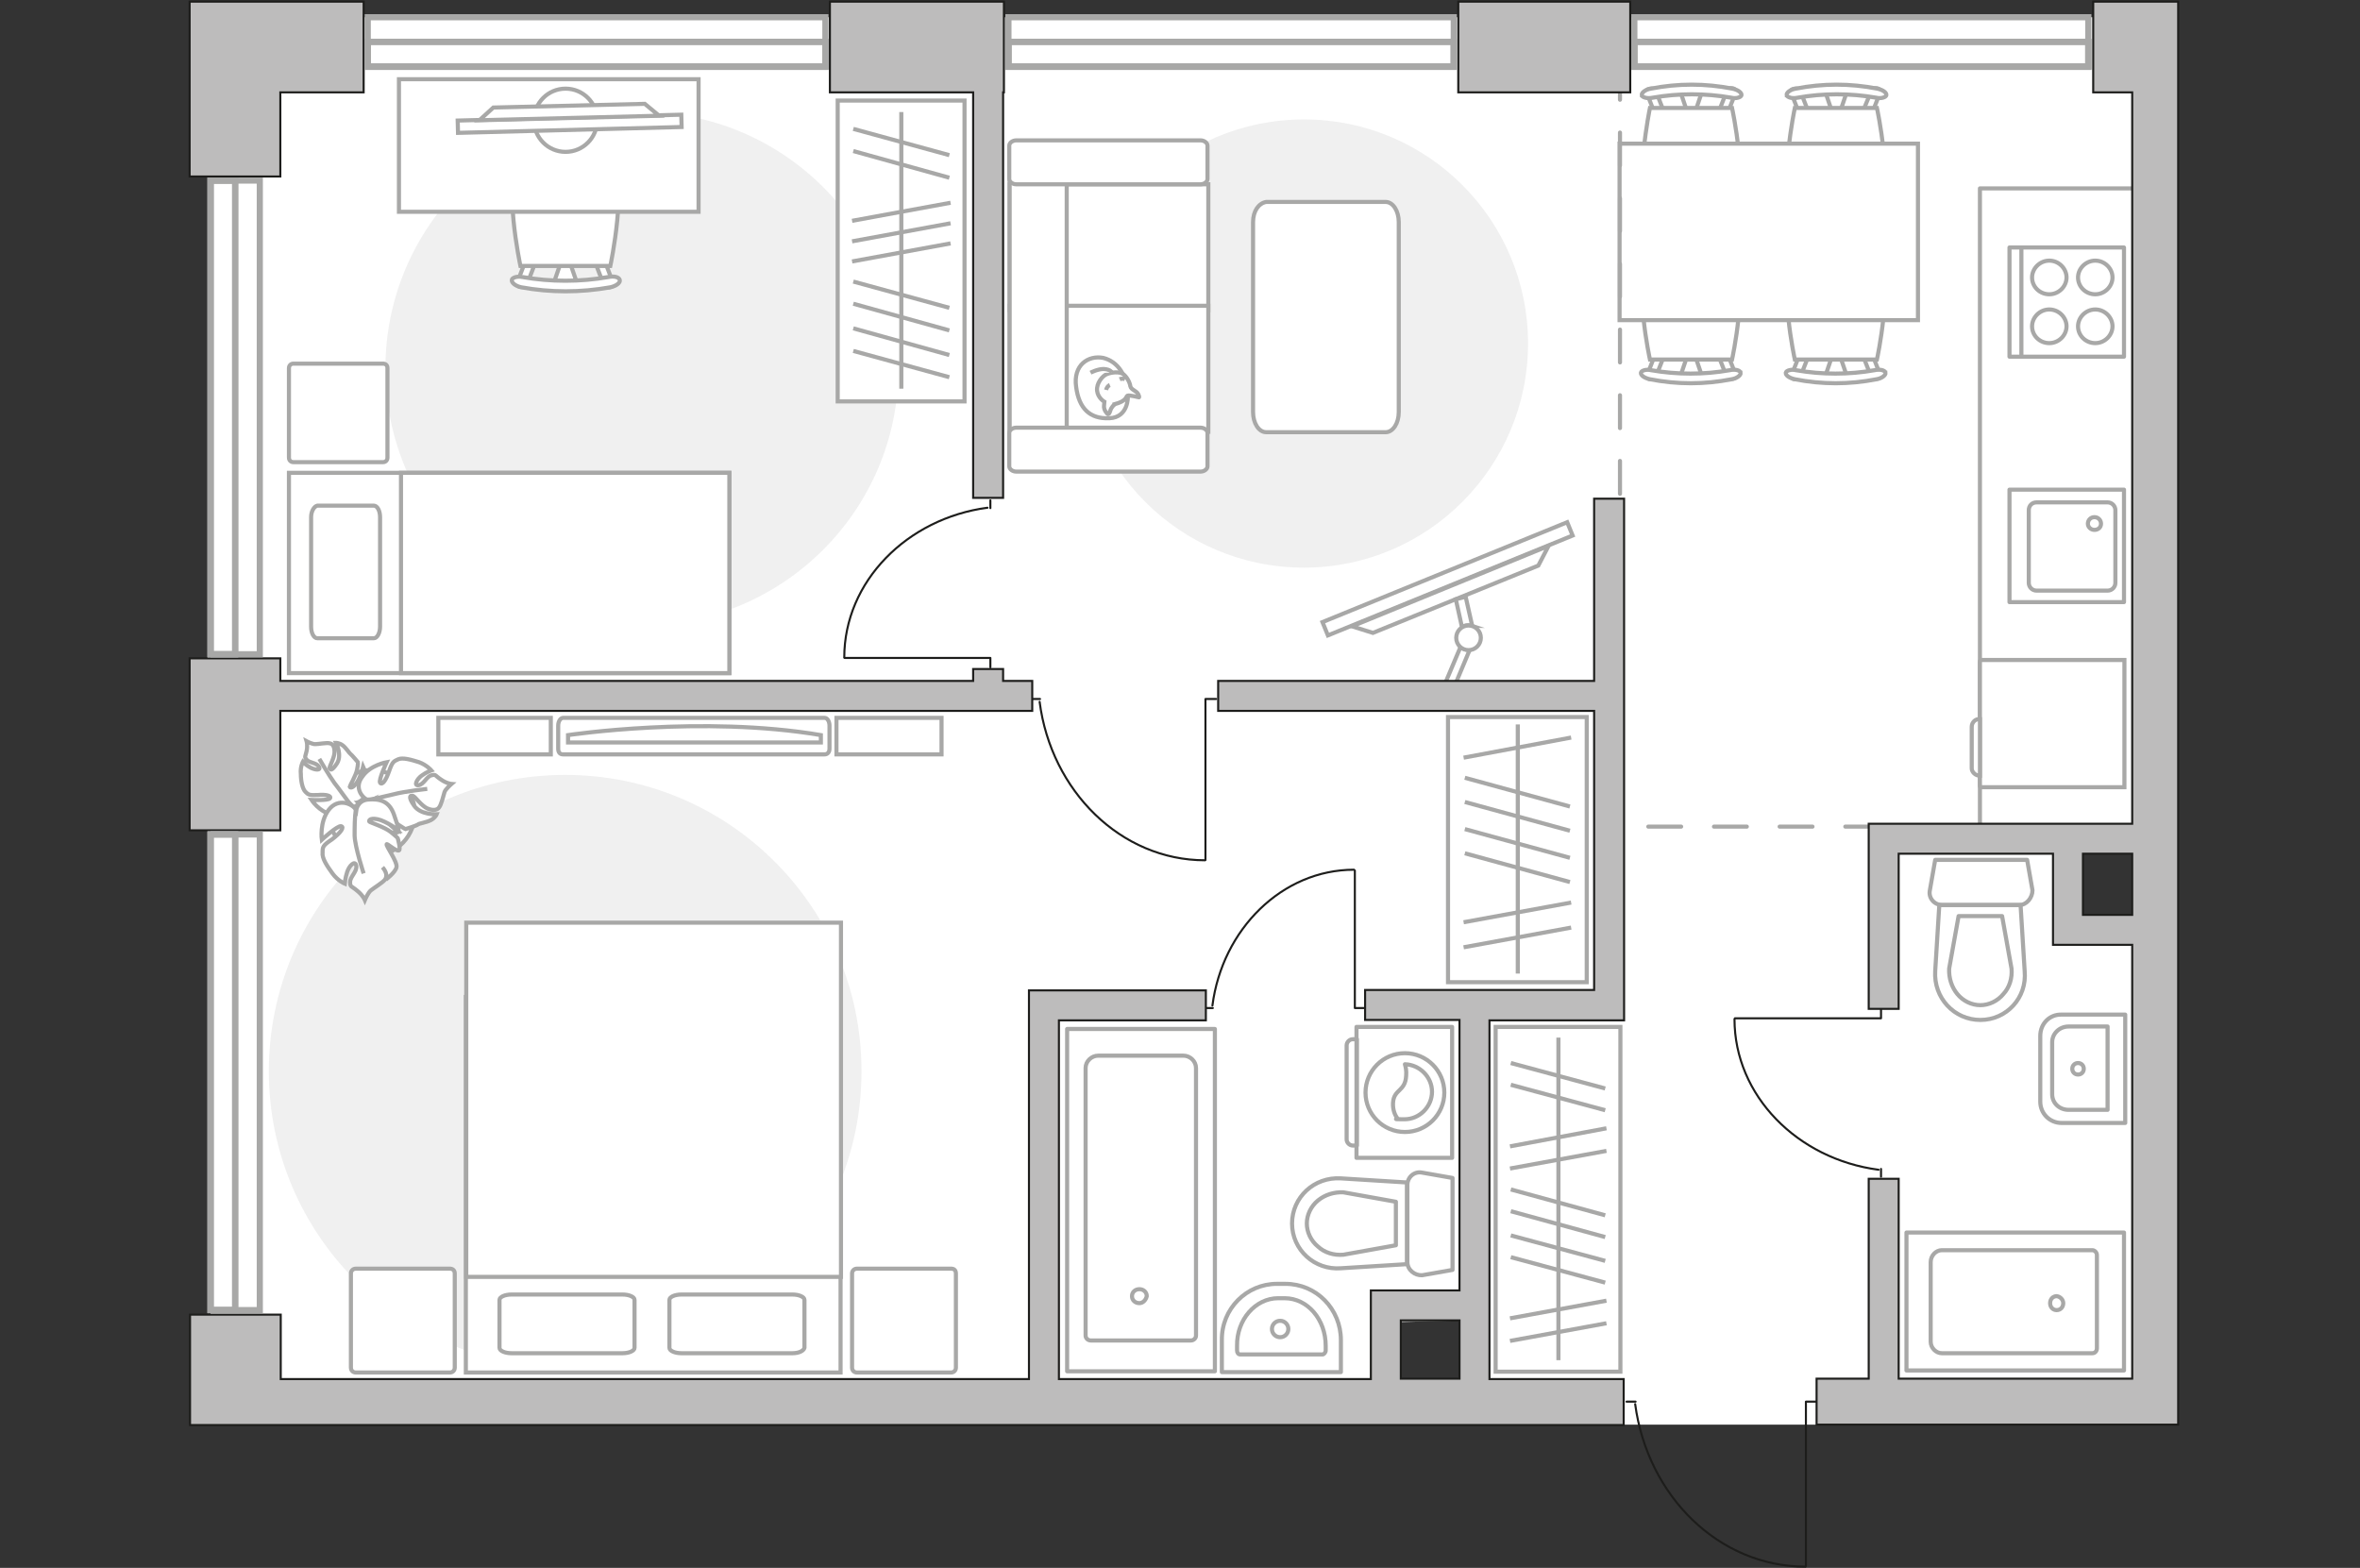 <?xml version="1.0" encoding="UTF-8"?>
<svg id="_Слой_1" data-name="Слой_1" xmlns="http://www.w3.org/2000/svg" version="1.1" viewBox="0 0 575 382">
  <rect x="0" y="0" width="575" height="382" fill="#333333" stroke="none"/>
  <!-- Generator: Adobe Illustrator 29.5.0, SVG Export Plug-In . SVG Version: 2.1.0 Build 137)  -->
  <defs>
    <style>
      .st0, .st1, .st2, .st3, .st4, .st5, .st6, .st7 {
        stroke: #a8a8a7;
      }

      .st0, .st2, .st3, .st7, .st8, .st9 {
        fill: none;
      }

      .st0, .st2, .st6, .st7, .st8, .st9 {
        stroke-linecap: round;
      }

      .st0, .st2, .st6, .st8, .st9 {
        stroke-linejoin: round;
      }

      .st10 {
        fill: #bdbcbc;
      }

      .st10, .st1, .st3, .st7 {
        stroke-miterlimit: 10;
      }

      .st10, .st9 {
        stroke: #1d1d1b;
        stroke-width: .5px;
      }

      .st1, .st11, .st4, .st5, .st6 {
        fill: #fff;
      }

      .st2 {
        stroke-dasharray: 8;
      }

      .st12 {
        fill: #f0f0f0;
      }

      .st4 {
        stroke-miterlimit: 10;
        stroke-width: 1px;
      }

      .st5 {
        stroke-miterlimit: 10;
        stroke-width: 1px;
      }

      .st7 {
        stroke-width: 1.5px;
      }

      .st8 {
        stroke: #8c8c8c;
      }
    </style>
  </defs>
  <g id="bg">
    <polygon class="st11" points="356.2 321.7 356.2 347.1 530.7 347.1 530.7 223.4 507.4 222.9 507.5 206.8 530.6 206.8 530.6 4.2 51.3 4.2 51.3 347.1 341.3 347.1 341.3 322.1 356.2 321.7"/>
  </g>
  <g id="furniture">
    <path id="Vector_148" class="st0" d="M482.4,201.1V45.9h37.5"/>
    <g>
      <path id="Vector_8" class="st1" d="M482.7,191.8h34.9v-31h-34.9c-.1,0-.3.1-.3.3v30.4c0,.1,0,.3.3.3Z"/>
      <path id="Vector_9" class="st1" d="M480.4,177.1v10.1c0,.9.9,1.8,2,1.8v-13.8c-1.1-.1-2,.8-2,1.9Z"/>
    </g>
    <path id="Vector_51" class="st12" d="M156.4,152.3c-34.5,0-62.5-28-62.5-62.5s28-62.5,62.5-62.5,62.5,28,62.5,62.5-28.2,62.5-62.5,62.5Z"/>
    <path id="Vector_511" data-name="Vector_51" class="st12" d="M137.7,333.2c39.9,0,72.2-32.3,72.2-72.2s-32.3-72.2-72.2-72.2-72.2,32.3-72.2,72.2,32.5,72.2,72.2,72.2Z"/>
    <g>
      <rect class="st1" x="204.1" y="24.5" width="30.9" height="73.3"/>
      <line class="st3" x1="207.6" y1="53.8" x2="231.6" y2="49.4"/>
      <line class="st3" x1="207.6" y1="58.8" x2="231.6" y2="54.4"/>
      <line class="st3" x1="207.6" y1="63.7" x2="231.6" y2="59.3"/>
      <line class="st3" x1="207.9" y1="85.5" x2="231.3" y2="91.9"/>
      <line class="st3" x1="207.9" y1="80" x2="231.3" y2="86.5"/>
      <line class="st3" x1="207.9" y1="36.8" x2="231.3" y2="43.3"/>
      <line class="st3" x1="207.9" y1="31.4" x2="231.3" y2="37.8"/>
      <line class="st3" x1="207.9" y1="74" x2="231.3" y2="80.5"/>
      <line class="st3" x1="207.9" y1="68.6" x2="231.3" y2="75"/>
      <line class="st3" x1="219.6" y1="94.7" x2="219.6" y2="27.3"/>
    </g>
    <g>
      <g id="Group_2">
        <g id="Group_3">
          <path id="Vector_10" class="st1" d="M414.7,22.3l-1.9,5.6h-1.5l-1.9-5.6h5.3Z"/>
        </g>
        <g id="Group_4">
          <path id="Vector_11" class="st1" d="M419.8,27.6c-.6-.1-.9-.5-.8-1l1.8-4.6c0-.4.6-.6,1.3-.5.6.1.9.5.8,1l-1.8,4.6c0,.4-.5.6-1,.6s-.3,0-.3-.1Z"/>
        </g>
        <g id="Group_5">
          <path id="Vector_12" class="st1" d="M403,27.2l-1.8-4.6c-.3-.5.1-.9.8-1,.6-.1,1.3,0,1.4.5l1.8,4.6c.3.5-.1.9-.8,1h-.3c-.4,0-.9-.2-1.1-.5Z"/>
        </g>
        <path id="Vector_13" class="st1" d="M402,26.3h20s4.2,19.2,0,23.4c-3.5,3.5-16.5,3.5-20,0-4-4.1,0-23.4,0-23.4Z"/>
        <path id="Vector_14" class="st1" d="M400,23.2c-.1-.6.9-1.4,2.2-1.6,6.6-1.3,13.3-1.3,19.9,0,1.4.3,2.3,1,2.2,1.6-.1.5-1.3.9-2.5.6-6.3-1.1-12.9-1.1-19.1,0-1.4.3-2.6-.1-2.7-.6Z"/>
      </g>
      <g id="Group_21" data-name="Group_2">
        <g id="Group_31" data-name="Group_3">
          <path id="Vector_101" data-name="Vector_10" class="st1" d="M450,22.3l-1.9,5.6h-1.5l-1.9-5.6h5.3Z"/>
        </g>
        <g id="Group_41" data-name="Group_4">
          <path id="Vector_111" data-name="Vector_11" class="st1" d="M454.9,27.6c-.6-.1-.9-.5-.8-1l1.9-4.6c0-.4.6-.6,1.3-.5.6.1.9.5.8,1l-1.8,4.6c0,.4-.5.6-1,.6s-.2,0-.4-.1Z"/>
        </g>
        <g id="Group_51" data-name="Group_5">
          <path id="Vector_121" data-name="Vector_12" class="st1" d="M438.2,27.2l-1.8-4.6c-.3-.5.1-.9.8-1,.6-.1,1.3,0,1.4.5l1.8,4.6c.3.5-.1.9-.8,1h-.3c-.4,0-.8-.2-1.1-.5Z"/>
        </g>
        <path id="Vector_131" data-name="Vector_13" class="st1" d="M437.3,26.3h20s4.2,19.2,0,23.4c-3.5,3.5-16.5,3.5-20,0-4.1-4.1,0-23.4,0-23.4Z"/>
        <path id="Vector_141" data-name="Vector_14" class="st1" d="M435.3,23.2c-.1-.6.9-1.4,2.2-1.6,6.6-1.3,13.3-1.3,19.9,0,1.4.3,2.3,1,2.2,1.6-.1.5-1.3.9-2.5.6-6.3-1.1-12.9-1.1-19.1,0-1.4.3-2.5-.1-2.7-.6Z"/>
      </g>
      <g id="Group_22" data-name="Group_2">
        <g id="Group_32" data-name="Group_3">
          <path id="Vector_102" data-name="Vector_10" class="st1" d="M444.7,91.7l1.9-5.6h1.5l1.9,5.6h-5.3Z"/>
        </g>
        <g id="Group_42" data-name="Group_4">
          <path id="Vector_112" data-name="Vector_11" class="st1" d="M439.6,86.3c.6,0,.9.5.8,1l-1.8,4.6c0,.4-.6.6-1.3.5-.6,0-.9-.5-.8-1l1.8-4.6c0-.4.5-.6,1-.6.2,0,.3,0,.3,0Z"/>
        </g>
        <g id="Group_52" data-name="Group_5">
          <path id="Vector_122" data-name="Vector_12" class="st1" d="M456.3,86.7l1.8,4.6c.3.5-.1.9-.8,1-.6,0-1.3,0-1.4-.5l-1.8-4.6c-.3-.5.1-.9.8-1h.3c.5,0,1,.4,1.1.5Z"/>
        </g>
        <path id="Vector_132" data-name="Vector_13" class="st1" d="M457.3,87.6h-20s-4.2-19.2,0-23.4c3.5-3.5,16.5-3.5,20,0,4.2,4.2,0,23.4,0,23.4Z"/>
        <path id="Vector_142" data-name="Vector_14" class="st1" d="M459.4,90.8c.1.6-.9,1.4-2.2,1.6-6.6,1.3-13.3,1.3-19.9,0-1.4-.3-2.3-1-2.2-1.6.1-.5,1.3-.9,2.5-.6,6.3,1.1,12.9,1.1,19.1,0,1.4-.3,2.5,0,2.7.6Z"/>
      </g>
      <g id="Group_23" data-name="Group_2">
        <g id="Group_33" data-name="Group_3">
          <path id="Vector_103" data-name="Vector_10" class="st1" d="M409.4,91.7l1.9-5.6h1.5l1.9,5.6h-5.3Z"/>
        </g>
        <g id="Group_43" data-name="Group_4">
          <path id="Vector_113" data-name="Vector_11" class="st1" d="M404.4,86.3c.6,0,.9.5.8,1l-1.8,4.6c0,.4-.6.6-1.3.5-.6,0-.9-.5-.8-1l1.8-4.6c0-.4.5-.6,1-.6q.2,0,.3,0Z"/>
        </g>
        <g id="Group_53" data-name="Group_5">
          <path id="Vector_123" data-name="Vector_12" class="st1" d="M421.1,86.7l1.8,4.6c.3.5-.1.9-.8,1s-1.3,0-1.4-.5l-1.8-4.6c-.3-.5.1-.9.8-1h.3c.5,0,.9.4,1.1.5Z"/>
        </g>
        <path id="Vector_133" data-name="Vector_13" class="st1" d="M422,87.6h-20s-4.2-19.2,0-23.4c3.5-3.5,16.5-3.5,20,0,4.2,4.2,0,23.4,0,23.4Z"/>
        <path id="Vector_143" data-name="Vector_14" class="st1" d="M424.1,90.8c.1.6-.9,1.4-2.2,1.6-6.6,1.3-13.3,1.3-19.9,0-1.4-.3-2.3-1-2.2-1.6.1-.5,1.3-.9,2.5-.6,6.3,1.1,12.9,1.1,19.1,0,1.4-.3,2.5,0,2.7.6Z"/>
      </g>
      <path id="Vector_35" class="st1" d="M467.3,35v43h-72.7v-43h72.7Z"/>
    </g>
    <g>
      <g>
        <path id="Vector_98" class="st1" d="M113.5,242.9h91.3v91.5h-91.3v-91.5Z"/>
        <path id="Vector_99" class="st1" d="M204.9,224.8h-91.3v86.3h91.3v-86.3Z"/>
        <path id="Vector_100" class="st1" d="M151.7,329.7h-27.1c-1.6,0-2.9-.6-2.9-1.3v-11.7c0-.7,1.3-1.3,2.9-1.3h27.1c1.6,0,2.9.6,2.9,1.3v11.7c0,.7-1.3,1.3-2.9,1.3Z"/>
        <path id="Vector_101" class="st1" d="M193.1,329.7h-27.1c-1.6,0-2.9-.6-2.9-1.3v-11.7c0-.7,1.3-1.3,2.9-1.3h27.1c1.6,0,2.9.6,2.9,1.3v11.7c-.2.7-1.3,1.3-2.9,1.3Z"/>
      </g>
      <path id="Vector_5" class="st1" d="M232.9,310.3v22.9c0,.7-.5,1.2-1.2,1.2h-22.9c-.7,0-1.2-.5-1.2-1.2v-22.9c0-.7.5-1.2,1.2-1.2h22.9c.8,0,1.2.4,1.2,1.2Z"/>
      <path id="Vector_51" data-name="Vector_5" class="st1" d="M110.8,310.3v22.9c0,.7-.5,1.2-1.2,1.2h-22.9c-.7,0-1.2-.5-1.2-1.2v-22.9c0-.7.5-1.2,1.2-1.2h22.9c.7,0,1.2.4,1.2,1.2Z"/>
    </g>
    <g>
      <g>
        <path id="Vector_2" class="st1" d="M177.7,164v-48.8h-107.3v48.8h107.3Z"/>
        <path id="Vector_3" class="st1" d="M177.7,115.2v48.8h-80v-48.8h80Z"/>
        <path id="Vector_4" class="st1" d="M75.8,126v26.7c0,1.6.7,2.8,1.5,2.8h13.8c.8,0,1.5-1.3,1.5-2.8v-26.7c0-1.6-.7-2.8-1.5-2.8h-13.8c-.8.2-1.5,1.4-1.5,2.8Z"/>
      </g>
      <path id="Vector_52" data-name="Vector_5" class="st1" d="M93.3,88.6h-21.8c-.7,0-1.1.5-1.1,1.1v21.8c0,.7.5,1.1,1.1,1.1h21.8c.7,0,1.1-.5,1.1-1.1v-21.8c0-.7-.4-1.1-1.1-1.1Z"/>
    </g>
    <g>
      <g id="Group_24" data-name="Group_2">
        <g id="Group_34" data-name="Group_3">
          <path id="Vector_104" data-name="Vector_10" class="st1" d="M134.8,69.3l2.1-6.1h1.7l2.1,6.1h-5.9Z"/>
        </g>
        <g id="Group_44" data-name="Group_4">
          <path id="Vector_114" data-name="Vector_11" class="st1" d="M146.4,63.3c.6,0,1,.3,1.1.7l1.9,5c.2.5-.2.9-.9,1s-1.3-.2-1.4-.6l-1.9-5c-.2-.5.2-.9.9-1,0-.1.2-.1.3-.1Z"/>
        </g>
        <g id="Group_54" data-name="Group_5">
          <path id="Vector_124" data-name="Vector_12" class="st1" d="M129.1,63.3h.3c.7,0,1,.6.9,1l-1.9,5c-.2.5-.9.7-1.5.6-.7,0-1-.6-.9-1l1.9-5c0-.3.6-.6,1.2-.6Z"/>
        </g>
        <path id="Vector_134" data-name="Vector_13" class="st1" d="M126.8,39.2c3.9-3.9,18-3.9,21.9,0,4.5,4.5,0,25.6,0,25.6h-21.9s-4.5-21.1,0-25.6Z"/>
        <path id="Vector_144" data-name="Vector_14" class="st1" d="M127.3,67.5c6.9,1.2,14,1.2,20.9,0,1.4-.3,2.6,0,2.8.7.2.7-.9,1.5-2.3,1.8-7.2,1.3-14.6,1.3-21.7,0-1.4-.3-2.4-1.1-2.3-1.8,0-.5,1.3-1,2.6-.7Z"/>
      </g>
      <path id="Vector_36" class="st1" d="M170.2,51.6h-73V19.3h73v32.3Z"/>
      <g>
        <circle class="st1" cx="137.8" cy="29.3" r="7.7"/>
        <g>
          <rect class="st5" x="111.5" y="28.7" width="54.5" height="3" transform="translate(-.7 3.6) rotate(-1.5)"/>
          <polygon class="st1" points="157.1 25.3 120.2 26.2 116.8 29.3 160.6 28.2 157.1 25.3"/>
        </g>
      </g>
    </g>
    <g>
      <polyline class="st9" points="296.3 170.3 293.7 170.3 293.7 209.5"/>
      <line class="st9" x1="253.4" y1="170.3" x2="251.2" y2="170.3"/>
      <path class="st9" d="M293.6,209.6c-20.5,0-37.5-16.9-40.3-38.6"/>
    </g>
    <g>
      <polyline class="st9" points="332.3 245.6 330.1 245.6 330.1 212.1"/>
      <line class="st9" x1="295.5" y1="245.6" x2="293.7" y2="245.6"/>
      <path class="st9" d="M329.9,211.9c-17.5,0-32.1,14.5-34.5,33.1"/>
    </g>
    <g>
      <polyline class="st9" points="241.3 162.6 241.3 160.3 205.8 160.3"/>
      <line class="st9" x1="241.3" y1="123.8" x2="241.3" y2="121.9"/>
      <path class="st9" d="M205.7,160.2c0-18.5,15.3-33.9,34.9-36.5"/>
    </g>
    <g>
      <polyline class="st9" points="458.3 245.8 458.3 248.1 422.7 248.1"/>
      <line class="st9" x1="458.3" y1="284.8" x2="458.3" y2="286.7"/>
      <path class="st9" d="M422.6,248.3c0,18.6,15.3,34.1,35.1,36.7"/>
    </g>
    <g>
      <g>
        <path class="st0" d="M330.5,282.1v-31.9h23.3v31.9h-23.3Z"/>
        <path class="st0" d="M328.1,277.6v-22.9c0-.8.7-1.5,1.5-1.5h1v25.9h-1c-.8,0-1.5-.7-1.5-1.5Z"/>
      </g>
      <g>
        <circle class="st0" cx="342.3" cy="266.2" r="9.6"/>
        <path class="st0" d="M339.4,268.7c.2-3.4,3-2.7,3.2-6.6.1-1.3-.1-2.1-.3-2.8,3.6.1,6.6,3.1,6.6,6.7s-3,6.7-6.7,6.7-1.2-.1-1.7-.2c-.6-.7-1.2-2.1-1.1-3.8Z"/>
      </g>
    </g>
    <g>
      <rect class="st1" x="352.8" y="174.7" width="33.8" height="64.6"/>
      <line class="st3" x1="356.6" y1="230.8" x2="382.8" y2="226"/>
      <line class="st3" x1="356.6" y1="184.6" x2="382.8" y2="179.7"/>
      <line class="st3" x1="356.6" y1="224.7" x2="382.8" y2="219.9"/>
      <line class="st3" x1="356.9" y1="207.9" x2="382.5" y2="214.9"/>
      <line class="st3" x1="356.9" y1="202" x2="382.5" y2="209"/>
      <line class="st3" x1="356.9" y1="195.4" x2="382.5" y2="202.4"/>
      <line class="st3" x1="356.9" y1="189.5" x2="382.5" y2="196.5"/>
      <line class="st3" x1="369.8" y1="237.2" x2="369.8" y2="176.5"/>
    </g>
    <path id="Vector_512" data-name="Vector_51" class="st12" d="M372.3,83.7c0-30.1-24.4-54.6-54.6-54.6s-54.6,24.4-54.6,54.6,24.4,54.6,54.6,54.6c30.2,0,54.6-24.6,54.6-54.6Z"/>
    <g>
      <path id="Vector_55" class="st1" d="M246,44.9v30.7h48.4v-30.7h-48.4Z"/>
      <path id="Vector_56" class="st1" d="M246,74.5v30.7h48.4v-30.7h-48.4Z"/>
      <path id="Vector_57" class="st1" d="M259.9,39.5l-13.9-2.8v72.8h13.9V39.5Z"/>
      <path id="Vector_58" class="st1" d="M247.6,44.9h44.9c.9,0,1.7-.6,1.7-1.3v-8.1c0-.7-.8-1.3-1.7-1.3h-44.9c-.9,0-1.7.6-1.7,1.3v8.1c0,.7.8,1.3,1.7,1.3Z"/>
      <path id="Vector_59" class="st1" d="M247.6,114.9h44.9c.9,0,1.7-.6,1.7-1.3v-8.1c0-.7-.8-1.3-1.7-1.3h-44.9c-.9,0-1.7.6-1.7,1.3v8.1c0,.7.8,1.3,1.7,1.3Z"/>
      <g>
        <path class="st1" d="M274.8,96.6s.2,5.1-4.5,5.3c-4.7.2-7.4-2.3-8.1-7.6-.8-5.4,3-7.8,6.6-7.1,3.6.9,5.9,4.3,6,9.4Z"/>
        <path class="st1" d="M271.5,98.6s-.7.5-1,1.5-.6.8-.6.8c0,0-1.1-.9-.9-2.2.1-.7.1-.8.1-.8,0,0-1.6-.9-1.8-2.7-.2-1.8,1.3-3.7,2.5-4.1,1.1-.4,2.8-.6,3.8,0,.9.6,1.7,2.1,1.8,3,.2.9,1.5,1.1,1.9,1.9s.2.8.2.8c0,0-2.4-.6-2.8-.4-.4.2-.1,1.3-3.2,2.1Z"/>
        <path class="st1" d="M270.4,93.8s-.7.3-.9,1.2"/>
        <path class="st1" d="M272.8,92.4s.7-.3,1.3,0"/>
        <path class="st1" d="M270.9,90.8s-.2-.8-2-.9c-1.5,0-3.2.9-3.2.9"/>
      </g>
    </g>
    <path id="Vector_84" class="st6" d="M308.5,49.2h29.1c1.8,0,3.2,2.2,3.2,4.9v46.3c0,2.7-1.4,4.9-3.2,4.9h-29.1c-1.8,0-3.2-2.2-3.2-4.9v-46.3c0-2.7,1.4-4.6,3.2-4.9Z"/>
    <g>
      <rect class="st4" x="320.5" y="139.4" width="64.4" height="3.5" transform="translate(-27.2 143.6) rotate(-22.2)"/>
      <polygon class="st1" points="374.8 137.8 334.5 154.2 329.4 152.6 377.3 133 374.8 137.8"/>
      <g>
        <path class="st1" d="M356.7,158.1c.5.2.9.2,1.4.2l-4.9,11.7-2.2-.9,4.9-11.6c.1.3.4.5.8.6Z"/>
        <path class="st1" d="M358.7,152.5c-.9-.3-1.8-.2-2.5.3l-1.5-6.8,2.4-.6,1.6,7.1Z"/>
      </g>
      <circle class="st1" cx="357.8" cy="155.4" r="3"/>
    </g>
    <g>
      <g>
        <path id="Vector_90" class="st1" d="M137.2,174.9c-.6,0-1.2.8-1.2,1.9v5.6c0,1,.5,1.4,1.2,1.4h63.7c.6,0,1.2-.4,1.2-1.4v-5.6c0-1-.5-1.9-1.2-1.9h-63.7Z"/>
        <path id="Vector_91" class="st1" d="M200,180.9h-61.6v-1.8s32.7-4.9,61.6,0v1.8Z"/>
      </g>
      <path id="Vector_93" class="st1" d="M106.8,183.8h27.4v-8.9h-27.4s0,8.9,0,8.9Z"/>
      <path id="Vector_931" data-name="Vector_93" class="st1" d="M229.4,183.8h-25.6v-8.9h25.6v8.9Z"/>
    </g>
    <g>
      <path id="Vector_60" class="st1" d="M83,190.9c4-4.2,10.6-4.4,14.8-.4,4.2,4,4.4,10.6.4,14.8s-10.6,4.4-14.8.4c-4.2-3.9-4.4-10.6-.4-14.8Z"/>
      <path class="st1" d="M84.8,195s1.4,1.3,3.1.1,2.9-2.8,1.8-5.5-1.2-2.9-1.2-2.9c0,0-.7,3-1.8,4.3-1,1.3-1.5.8-1.5.7,0-.2,1.5-2.7,1.8-4.2s.2-1.8.2-1.8c0,0-1.5-1.8-1.8-2s-1.1-1.5-1.9-2.1-1.6-.6-1.6-.6c0,0,1.5,3,.2,5s-1.7,1.6-1.8,1.1c0-.5,1.2-2.5,1.2-3.9s-.5-2-1.2-2.1c-.6-.2-2.7.2-3.4.2-.7.1-2.2-.7-2.2-.7,0,0,.3,1,0,2.4s-.6,1.3,0,2.1c.7.8,2.4.7,3,1.7s-1,.8-2.1.2-1.8-1.4-1.8-1.4c0,0-.7,1.3-.5,3,0,1.7.4,3.6,1.1,4.3s.9.9,3,.8c2.1-.2,3.4.2,3,.8s-4.5.4-4.5.4c0,0,1.9,2.9,4.8,3.5,3,.8,4.4-1.9,4.1-3.4Z"/>
      <path class="st1" d="M77.8,184.9s2.4,4.1,3.7,5.9c.9,1.1,2.5,3.4,3.2,4.3,1,1.3,2.3,2.3,3.9,2.9"/>
      <path class="st1" d="M90.1,195.1s-2,.9-1.5,3.2,1.6,4.4,5,4.5,3.6,0,3.6,0c0,0-2.9-2.2-3.8-3.9s-.2-2,0-1.9,2.2,2.9,3.6,3.9c1.5,1,1.8,1.1,1.8,1.1,0,0,2.6-.8,3-1.1.3-.3,2.1-.5,3.2-1.1s1.4-1.4,1.4-1.4c0,0-3.9.2-5.5-2.1s-.9-2.6-.3-2.4c.6.2,2.1,2.5,3.6,3.1s2.4.3,2.8-.3c.5-.6,1.1-3,1.3-3.7s1.7-2,1.7-2c0,0-1.2-.1-2.6-1.1-1.4-.9-1.1-1.3-2.3-1-1.2.3-1.8,2.2-3.1,2.4-1.3.2-.4-1.5.7-2.3,1.2-.9,2.4-1.3,2.4-1.3,0,0-1.1-1.3-3-2-1.9-.6-4-1.2-5.1-.7s-1.4.6-2.2,2.9c-.8,2.3-1.7,3.5-2.2,2.8-.4-.7,1.6-5,1.6-5,0,0-4,.7-5.9,3.5-2.2,2.8.1,5.5,1.8,5.9Z"/>
      <path class="st1" d="M104.1,192.2s-5.5.6-8.1,1.3c-1.6.4-4.8,1.1-6,1.4-1.9.5-3.5,1.4-4.9,2.8"/>
      <g>
        <path class="st1" d="M93.2,211.3c1.1,1.3,1.1,2.3.6,3s-2.8,2.1-3.4,2.6c-.7.5-1.5,2.4-1.5,2.4,0,0-.5-1.2-1.9-2.3-1.4-1.2-1.7-.8-1.7-2.1s1.8-2.6,1.5-4-1.7,0-2.2,1.5-.6,2.9-.6,2.9c0,0-1.7-.7-3-2.5s-2.6-3.7-2.4-5.1c0-1.3,0-1.7,2.3-3.2,2.1-1.6,3.1-3,2.2-3.2s-4.7,3.3-4.7,3.3c0,0-.6-4.3,1.7-7.3,2.3-3,5.8-1.5,6.7.1,0,0,.3-2.4,2.9-2.6,2.6-.2,5.1.2,6.3,3.7s1.2,3.8,1.2,3.8c0,0-3.2-2.3-5.2-2.7s-2.2.4-2,.6,3.7,1.3,5.2,2.5,1.7,1.5,1.7,1.5c0,0,.8,2.8.3,3-.7.3-2.9-1.8-3-1.5-.2.4,2.7,4.3,2.4,5.6-.3,1.3-2.6,3-2.6,3"/>
        <path class="st1" d="M88.6,212.8s-2.1-6.3-2.2-9.2c0-1.8,0-4.5.3-6.4"/>
      </g>
    </g>
  </g>
  <g id="plan">
    <polyline class="st2" points="457.6 201.4 394.7 201.4 394.7 22"/>
    <g>
      <path id="Vector_134" class="st0" d="M311.1,312.8h2.1c7.5,0,13.5,6.1,13.5,13.7v7.8h-29v-7.8c-.1-7.6,6-13.7,13.4-13.7Z"/>
      <path id="Vector_133" class="st0" d="M311.4,316.3h1.6c5.6,0,10,5.2,10,11.6v1.1c0,.5-.4,1-.8,1h-20c-.5,0-.8-.4-.8-1v-1.1c-.1-6.4,4.5-11.6,10-11.6Z"/>
      <circle class="st0" cx="311.9" cy="323.8" r="2"/>
    </g>
    <g>
      <rect class="st0" x="260" y="250.7" width="36" height="83.4"/>
      <path class="st0" d="M277.6,317.5c-1,0-1.8-.7-1.8-1.7s.8-1.7,1.8-1.7,1.8.7,1.8,1.7c-.2.9-.9,1.7-1.8,1.7Z"/>
      <path class="st0" d="M264.5,260.2v65.2c0,.7.6,1.2,1.3,1.2h24.3c.8,0,1.3-.6,1.3-1.2v-65.2c0-1.6-1.4-3-3.1-3h-20.7c-1.7,0-3.1,1.4-3.1,3Z"/>
    </g>
    <g>
      <path id="wc" class="st0" d="M327.3,305.7"/>
      <g id="Group_26">
        <path id="Vector_130" class="st0" d="M342.9,307.5v-18.8c0-1.9,1.7-3.4,3.6-3l7.4,1.3v22.4l-7.4,1.3c-1.8.1-3.6-1.3-3.6-3.2Z"/>
        <path id="Vector_131" class="st0" d="M314.8,298.1c0-6.4,5.4-11.4,11.9-11l16.1,1v19.9l-16.1,1c-6.4.5-11.9-4.5-11.9-10.9Z"/>
        <path id="Vector_132" class="st0" d="M340.1,292.8l-12.8-2.3c-2.3-.1-4.5.6-6.2,2s-2.7,3.5-2.7,5.6,1,4.2,2.7,5.6c1.6,1.5,3.9,2.2,6.2,2l12.8-2.3v-10.6Z"/>
      </g>
    </g>
    <g>
      <g>
        <path class="st0" d="M497.1,252.4v16c0,2.9,2.3,5.2,5.2,5.2h15.5v-26.4h-15.5c-2.9-.1-5.2,2.2-5.2,5.2Z"/>
        <path class="st0" d="M513.5,259.8v-9.7h-9.5c-2.3,0-4,1.8-4,3.8v12.7c0,2.2,1.8,3.8,4,3.8h9.5v-13.3"/>
      </g>
      <path class="st0" d="M507.7,260.4c0-.8-.6-1.4-1.4-1.4s-1.4.6-1.4,1.4.6,1.4,1.4,1.4,1.4-.6,1.4-1.4Z"/>
    </g>
    <g>
      <rect class="st0" x="464.5" y="300.3" width="53" height="33.6"/>
      <path class="st0" d="M502.7,317.5c0,1-.7,1.7-1.6,1.7s-1.6-.7-1.6-1.7.7-1.7,1.6-1.7c.9.1,1.6.9,1.6,1.7Z"/>
      <path class="st0" d="M473.1,329.7h36.7c.7,0,1.1-.6,1.1-1.2v-22.7c0-.7-.6-1.2-1.1-1.2h-36.7c-1.4,0-2.7,1.3-2.7,2.9v19.4c0,1.5,1.3,2.8,2.7,2.8Z"/>
    </g>
    <g>
      <path id="wc1" data-name="wc" class="st0" d="M490.2,236"/>
      <g id="Group_261" data-name="Group_26">
        <path id="Vector_1301" data-name="Vector_130" class="st0" d="M492,220.5h-18.8c-1.9,0-3.4-1.7-3-3.6l1.3-7.4h22.4l1.3,7.4c0,1.8-1.4,3.6-3.2,3.6Z"/>
        <path id="Vector_1311" data-name="Vector_131" class="st0" d="M482.5,248.5c-6.4,0-11.4-5.4-11-11.9l1-16.1h19.8l1,16.1c.6,6.5-4.4,11.9-10.8,11.9Z"/>
        <path id="Vector_1321" data-name="Vector_132" class="st0" d="M477.2,223.2l-2.3,12.8c-.1,2.3.6,4.5,2,6.2s3.5,2.7,5.6,2.7,4.2-1,5.6-2.7c1.5-1.6,2.2-3.9,2-6.2l-2.3-12.8h-10.6Z"/>
      </g>
    </g>
    <g>
      <rect class="st1" x="364.4" y="250.2" width="30.4" height="84"/>
      <line class="st3" x1="367.9" y1="284.7" x2="391.4" y2="280.4"/>
      <line class="st3" x1="367.9" y1="279.3" x2="391.4" y2="274.9"/>
      <line class="st3" x1="368.1" y1="264.3" x2="391.1" y2="270.5"/>
      <line class="st3" x1="368.1" y1="259" x2="391.1" y2="265.2"/>
      <line class="st3" x1="367.9" y1="326.7" x2="391.4" y2="322.4"/>
      <line class="st3" x1="367.9" y1="321.2" x2="391.4" y2="316.9"/>
      <line class="st3" x1="368.1" y1="306.3" x2="391.1" y2="312.5"/>
      <line class="st3" x1="368.1" y1="301" x2="391.1" y2="307.2"/>
      <line class="st3" x1="368.1" y1="295.1" x2="391.1" y2="301.4"/>
      <line class="st3" x1="368.1" y1="289.8" x2="391.1" y2="296.1"/>
      <line class="st3" x1="379.7" y1="331.4" x2="379.7" y2="252.8"/>
    </g>
    <g>
      <path id="Vector_142" class="st0" d="M517.5,60.3v26.6h-27.9v-26.6h27.9Z"/>
      <g id="Group_28">
        <g id="Group_29">
          <path id="Vector_143" class="st0" d="M506.3,79.5c0-2.2,1.9-4.1,4.2-4.1s4.2,1.9,4.2,4.1-1.9,4.1-4.2,4.1c-2.3,0-4.2-1.8-4.2-4.1Z"/>
          <path id="Vector_144" class="st0" d="M495.1,79.5c0-2.2,1.9-4.1,4.2-4.1s4.2,1.9,4.2,4.1-1.9,4.1-4.2,4.1c-2.3,0-4.2-1.8-4.2-4.1Z"/>
        </g>
        <g id="Group_30">
          <path id="Vector_145" class="st0" d="M506.3,67.6c0-2.2,1.9-4.1,4.2-4.1s4.2,1.9,4.2,4.1-1.9,4.1-4.2,4.1-4.2-1.8-4.2-4.1Z"/>
          <path id="Vector_146" class="st0" d="M495.1,67.6c0-2.2,1.9-4.1,4.2-4.1s4.2,1.9,4.2,4.1-1.9,4.1-4.2,4.1-4.2-1.8-4.2-4.1Z"/>
        </g>
      </g>
      <path id="Vector_147" class="st0" d="M492.5,86.9v-26.3"/>
    </g>
    <g>
      <g id="Group_27">
        <path id="Vector_140" class="st0" d="M489.6,119.3v27.4h27.9v-27.4s-27.9,0-27.9,0Z"/>
      </g>
      <path id="Vector_141" class="st0" d="M515.4,142v-17.7c0-1-.8-1.9-1.9-1.9h-17.3c-1.1,0-1.9.8-1.9,1.9v17.7c0,1,.8,1.9,1.9,1.9h17.3c1.1,0,1.9-.9,1.9-1.9Z"/>
      <path id="Vector_139" class="st0" d="M508.7,127.6c0-.9.7-1.6,1.6-1.6s1.6.7,1.6,1.6-.7,1.5-1.6,1.5-1.6-.7-1.6-1.5Z"/>
    </g>
    <g>
      <polygon class="st10" points="68.3 173.2 251.5 173.2 251.5 165.9 244.4 165.9 244.4 163 237.1 163 237.1 165.9 68.3 165.9 68.3 160.4 46.2 160.4 46.2 202.3 68.3 202.3 68.3 173.2"/>
      <rect class="st10" x="355.3" y=".4" width="41.9" height="22.1"/>
      <polygon class="st10" points="68.3 22.5 88.6 22.5 88.6 .4 62.6 .4 62.6 .4 46.2 .4 46.2 43 68.3 43 68.3 22.5"/>
      <polygon class="st10" points="237.1 22.5 237.1 121.3 244.4 121.3 244.4 22.5 244.6 22.5 244.6 .4 202.2 .4 202.2 22.5 237.1 22.5"/>
      <path class="st10" d="M530.7,347.1V17h0V.4h-20.7v22.1h9.5v178.2h-64.2v4.7h0v40.4h7.3v-37.8h37.6v22.2h19.3v105.7h-56.9v-48.7h-7.3v48.7h-12.7v11.2h88.1ZM507.5,222.9v-14.9h12v14.9h-12Z"/>
      <path class="st10" d="M395.7,248.5v-7.3h0v-119.7h-7.3v44.4h-91.6v7.3h91.6v68h-55.8v7.3h23v65.9h-21.6v21.6h-76v-87.4h35.8v-7.3h-43.1v94.7H68.4v-15.7h-22.1v26.9h349.3v-11.2h-32.7v-87.4h32.8ZM341.3,335.9v-14.2h14.3v14.2h-14.3Z"/>
    </g>
    <g>
      <polyline class="st9" points="442.5 341.5 440 341.5 440 381.5"/>
      <line class="st9" x1="398.5" y1="341.5" x2="396.3" y2="341.5"/>
      <path class="st9" d="M439.9,381.7c-21.1,0-38.5-17.2-41.5-39.6"/>
    </g>
  </g>
  <g id="windows">
    <g>
      <rect class="st7" x="51.3" y="203.3" width="6" height="115.9"/>
      <g>
        <rect class="st7" x="51.3" y="203.3" width="6" height="115.9"/>
        <rect class="st7" x="51.3" y="203.3" width="12" height="115.9"/>
      </g>
    </g>
    <g>
      <rect class="st7" x="51.3" y="44" width="6" height="115.4"/>
      <g>
        <rect class="st7" x="51.3" y="44" width="6" height="115.4"/>
        <rect class="st7" x="51.3" y="44" width="12" height="115.4"/>
      </g>
    </g>
    <g>
      <rect class="st7" x="89.6" y="10.2" width="111.5" height="6"/>
      <g>
        <rect class="st7" x="89.6" y="10.2" width="111.5" height="6"/>
        <rect class="st7" x="89.6" y="4.2" width="111.5" height="12.1"/>
      </g>
    </g>
    <g>
      <rect class="st7" x="245.7" y="10.2" width="108.5" height="6"/>
      <g>
        <rect class="st7" x="245.7" y="10.2" width="108.5" height="6"/>
        <rect class="st7" x="245.7" y="4.2" width="108.5" height="12.1"/>
      </g>
    </g>
    <g>
      <rect class="st7" x="398.2" y="10.2" width="110.6" height="6"/>
      <g>
        <rect class="st7" x="398.2" y="10.2" width="110.6" height="6"/>
        <rect class="st7" x="398.2" y="4.2" width="110.6" height="12.1"/>
      </g>
    </g>
  </g>
  <g id="points">
    <path id="r1" class="st8" d="M163.1,259"/>
    <path id="r2" class="st8" d="M166.2,87.6"/>
    <path id="k1" class="st8" d="M440.5,138.3"/>
    <path id="s1" class="st8" d="M310.6,274.9"/>
    <path id="s2" class="st8" d="M478,273.6"/>
    <path id="h1" class="st8" d="M426.1,300.3"/>
    <path id="g1" class="st8" d="M386.6,287.2"/>
    <path id="d1" class="st8" d="M365.1,83.2"/>
  </g>
</svg>